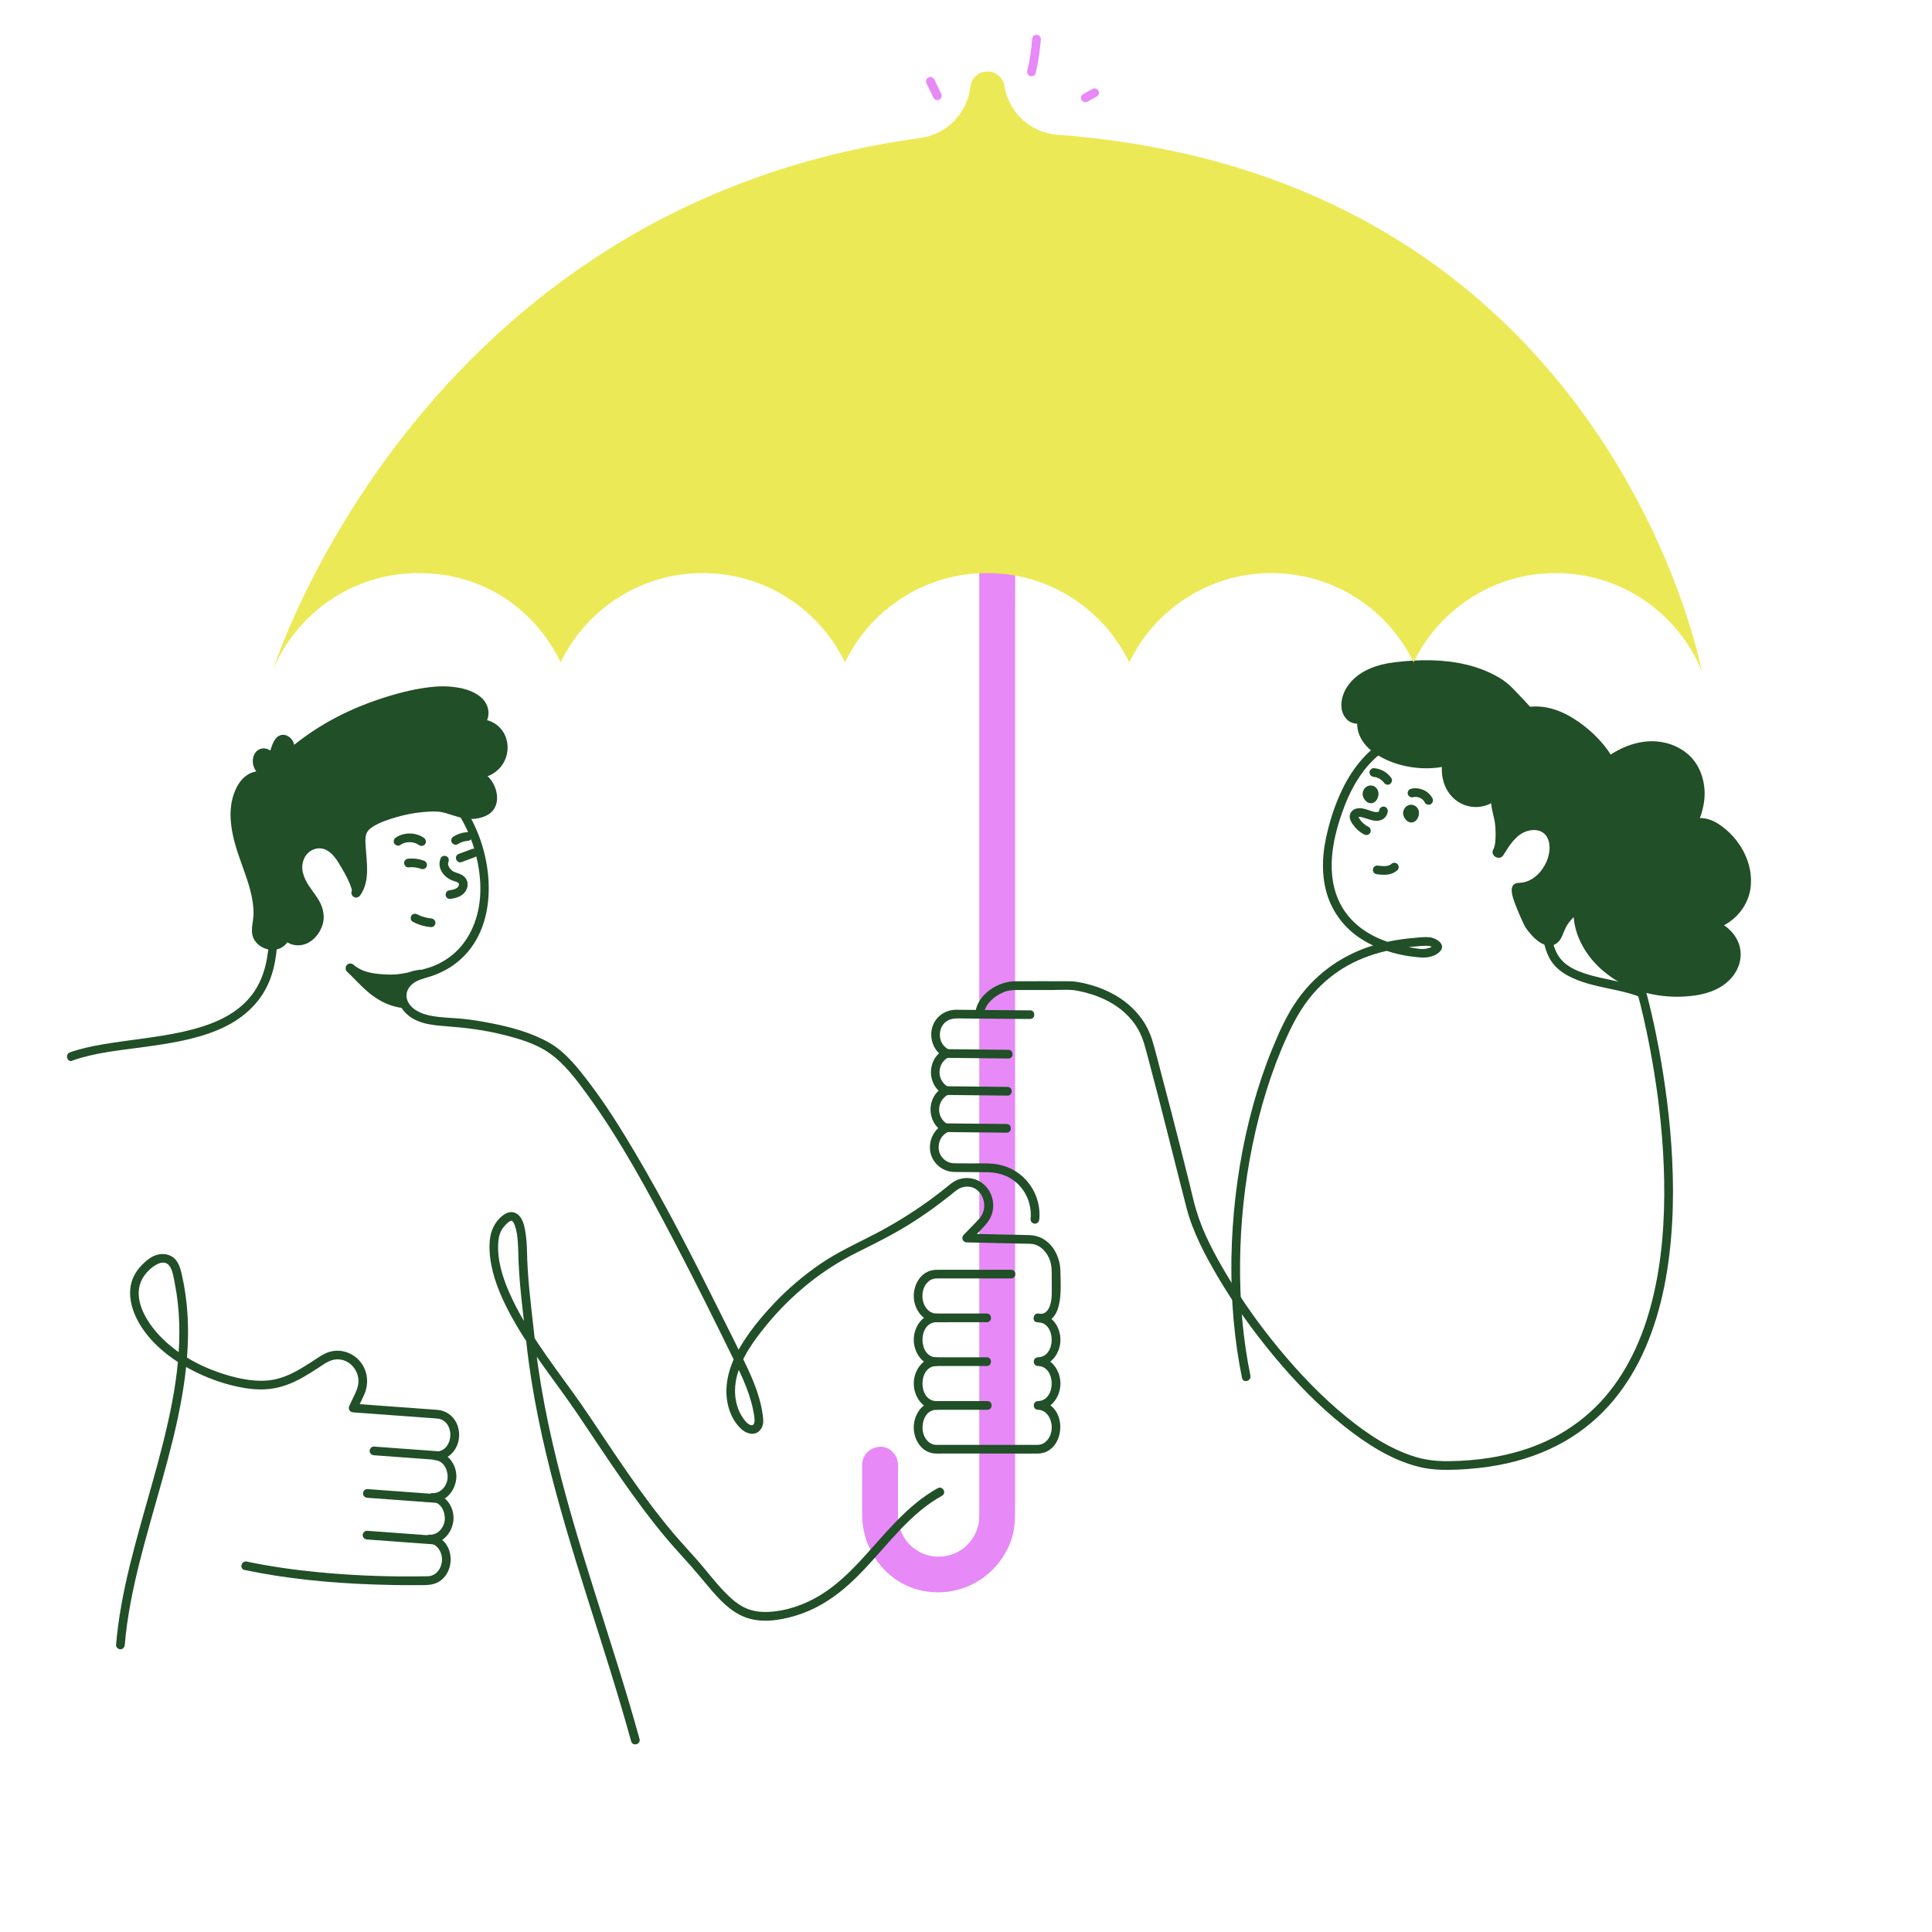 <svg viewBox="0 0 1000 1000" xmlns="http://www.w3.org/2000/svg" id="parole"><defs><style>.cls-1{fill:#214f27;}.cls-1,.cls-2,.cls-3{stroke-width:0px;}.cls-2{fill:#ece956;}.cls-3{fill:#e789f7;}</style></defs><path d="M713.92,419.12c-.06.3-.1.63-.23.91.07-.18.05-.15-.08.09.12-.15.1-.14-.08.05.17-.13.15-.13-.07.01.21-.07.19-.06-.06.02-.08.02-.66.15-.27.1-1.22.18-2.11-.12-3.34-.51-2.77-.87-5.84-2.28-8.69-.92-1.42.68-2.49,2.17-2.5,3.77,0,1.49.77,2.88,1.61,4.07,1.52,2.18,3.52,3.99,5.9,5.19,1.09.55,2.44.29,3.08-.81.58-1,.28-2.53-.81-3.08-1.87-.94-3.43-2.27-4.49-3.87-.23-.36-.61-.98-.72-1.21-.06-.27-.08-.34-.08-.21,0,.06,0,.11-.03.17-.11.2-.1.18.03-.05-.13.17-.1.16.08-.03-.33.08.31-.05.01.05.26-.09.25-.06.59-.05.46,0,.9.1,1.48.26,2.41.63,4.68,1.75,7.22,1.77,2.88.02,5.25-1.62,5.79-4.51.22-1.19-.33-2.43-1.57-2.77-1.1-.3-2.54.37-2.77,1.57h0Z" class="cls-1"></path><path d="M825.99,452.42c1.1-5.6-.22-12.48-5.47-15.28,14.2-8.55,19.57-28.31,11.71-43.05-2.86-5.37-7.15-9.95-11.81-14-8.23-7.15-19.02-13.1-29.66-11.09.13-.02-11.45-12.48-13.01-13.56-5.36-3.7-11.42-6.39-17.7-8.06-12.88-3.43-25.84-3.12-39.12-1.46-9.64,1.21-20.02,5.95-23.04,15.19-1,3.07-.94,6.81,1.33,9.11,2.27,2.3,7.07,1.74,7.85-1.39-2.47,3.72-1.95,8.88.39,12.69,2.33,3.81,6.18,6.46,10.2,8.41,9.16,4.46,19.8,5.82,29.8,3.83,1.34-.27,2.97-.94,3.01-2.3-2.61,7.09-.93,15.97,5.07,20.57,5.94,4.55,15.58,3.26,19.53-3.25-1.13,5.84.12,9.34,1.32,14.78.87,3.97,1.36,14-.81,17.5,2.73-4.41,5.58-8.95,9.95-11.86,4.38-2.9,10.74-3.72,15.07-.5,4.97,3.69,5.25,10.91,3.37,16.55-2.62,7.84-9.63,14.96-18.23,14.76-2.25-.05,5.51,17.24,6.49,18.56,2.41,3.23,7.6,10.18,11.88,7.14,1.73-1.23,2.98-6.24,4.3-8.15,1.98-2.85,4.42-5.35,6.77-7.91,4.66-5.1,9.42-10.25,10.79-17.21Z" class="cls-1"></path><path d="M828.89,453.22c1.29-6.87-.27-15.01-6.85-18.68v5.2c10.96-6.69,17.34-19.48,16.8-32.24-.29-6.74-2.48-13.2-6.34-18.73-4.55-6.51-10.69-12.11-17.34-16.43-7.47-4.86-16.24-7.85-25.19-6.24l3.81,2.9c.12-1.25-.92-2.21-1.68-3.05-.8-.89-1.62-1.77-2.43-2.64-2.22-2.38-4.45-4.75-6.73-7.07s-4.57-4.12-7.42-5.76c-5.14-2.95-10.77-5.1-16.53-6.47-12.17-2.9-24.75-2.7-37.09-1.22-9.41,1.13-19.46,4.57-24.79,12.97-3.03,4.77-4.34,11.75-.25,16.33,3.69,4.13,11.5,3.12,13.13-2.46.98-3.34-3.7-5.16-5.5-2.32-2.46,3.89-2.58,8.91-.88,13.12,1.77,4.37,5.14,7.69,9.08,10.18,7.95,5.02,17.86,7.33,27.2,7.02,2.73-.09,5.49-.4,8.17-.94,2.89-.58,5.07-2.22,5.43-5.25.18-1.46-1.28-2.8-2.61-2.96-1.55-.18-2.78.71-3.3,2.16-2.35,6.57-1.56,14.57,2.7,20.22s11.43,8.15,18.28,6.21c3.79-1.07,7.03-3.45,9.12-6.79l-5.5-2.32c-.66,3.61-.64,7.06.04,10.66.31,1.62.71,3.22,1.08,4.83.13.57.26,1.15.36,1.73.04.24.08.48.11.72-.11-.73.03.25.05.4.29,2.54.38,5.11.26,7.66-.03.64-.08,1.28-.14,1.93-.02.15-.03.31-.05.46.04-.25.04-.26,0-.05-.04.29-.09.57-.15.86-.1.52-.22,1.04-.39,1.55-.03.09-.32.82-.14.42s-.19.33-.23.4c-1.97,3.35,3.16,6.33,5.2,3.04,3.01-4.86,6.48-10.62,12.2-12.37,2.36-.72,4.96-.85,7.12.13,2.3,1.05,3.55,2.95,4.15,5.22s.49,4.7-.02,6.92c-.6,2.62-1.59,4.78-3.09,7.04-1.38,2.07-3.28,4.01-5.37,5.32-2.28,1.44-4.47,2.05-7.04,2.15-4.88.2-3.84,5.12-2.8,8.3,1.23,3.76,2.81,7.43,4.45,11.03.51,1.12,1,2.27,1.62,3.34.96,1.65,2.3,3.17,3.56,4.59,3.31,3.73,9.35,7.77,13.77,3.14.99-1.04,1.61-2.38,2.17-3.68.68-1.57.94-2.44,1.64-3.79,1.59-3.09,4.47-5.62,6.79-8.15,4.96-5.41,10.03-11.13,11.56-18.54.33-1.59-.46-3.25-2.1-3.7-1.49-.41-3.37.5-3.7,2.1-1.27,6.13-5.37,10.79-9.47,15.28-2.39,2.62-4.85,5.18-6.99,8.02-.72.96-1.3,1.9-1.78,3-.6,1.36-1.02,2.52-1.54,3.63-.25.54-.55,1.05-.85,1.57l-.15.22c.22-.28.22-.29.01-.06-.34-.02.08.51.05-.04l-.25.14c.31-.11.3-.11-.03,0l-.25.06c.38-.04.39-.05.04-.02-.82-.21.61.25-.22,0-.26-.08-.52-.14-.76-.24.6.24-.24-.16-.29-.19-.26-.15-.51-.31-.75-.48-.79-.55.39.35-.37-.28-.24-.2-.48-.42-.71-.63-.93-.87-1.78-1.83-2.58-2.82-.13-.16-.25-.31-.38-.47-.6-.75.33.43-.23-.29-.26-.34-.54-.68-.78-1.04-.21-.31-.38-.65-.55-.99-.66-1.3-1.26-2.62-1.85-3.95-.19-.44-.39-.88-.58-1.32-.08-.2-.54-1.28-.28-.66-.39-.94-.77-1.88-1.14-2.82-.63-1.62-1.24-3.25-1.71-4.92-.09-.34-.18-.68-.26-1.02-.04-.16-.27-1.09-.1-.45s.05-.13.02-.26c-.11-.4-.16.86-.06.49-.12.43-.34.81-.66,1.12-.54.52-1.17.78-1.89.79-.01.06,4.11-.39,4.38-.45,1.52-.33,2.98-.9,4.37-1.58,10.2-4.96,16.94-19.28,11.85-29.94-3.19-6.69-11.26-8.75-17.93-6.53-7.26,2.42-11.6,8.82-15.44,15.02l5.2,3.04c1.31-2.23,1.64-4.94,1.84-7.47s.14-5.3-.1-7.93c-.56-6.01-3.06-11.55-1.95-17.6.6-3.27-3.61-5.34-5.5-2.32-.75,1.2-1.7,2.15-2.94,2.9s-2.27,1.13-3.97,1.44c-.37.06-.42.07-.14.03-.21.02-.42.04-.63.06-.42.03-.84.04-1.27.03s-.85-.03-1.27-.08c.47.05-.65-.12-.76-.15-1.66-.36-2.52-.72-3.92-1.68-5.31-3.65-6.35-11.55-4.2-17.55l-5.91-.8c.01-.11.36-.9.34-.95.02.07-.49.2-.66.24-.93.23-1.89.39-2.84.52-1.82.25-3.67.36-5.51.38-3.82.04-7.6-.4-11.31-1.33s-7.01-2.19-10.22-3.98c-2.86-1.6-5.6-3.63-7.29-6.49s-2.13-6.58-.29-9.48l-5.5-2.32c-.22.74,0,.02.02.03.06.06-.27.38.03.03-.01.01-.6.51-.27.28.3-.21-.16.08-.24.11-.42.18.43-.11-.02,0-.17.04-.35.1-.52.14-.45.1.65.05-.16,0-.07,0-.82-.02-.43.01s-.2-.04-.29-.06c-.18-.05-.36-.1-.53-.16-.44-.16.36.2-.04-.04-.13-.07-.58-.43-.18-.08-.62-.53-.9-1.13-1.1-1.9-.81-3.11,1.02-6.9,3.08-9.24,5.43-6.18,13.92-7.91,21.7-8.7,10.71-1.08,21.62-1.14,32.15,1.37,5,1.19,9.82,2.94,14.32,5.43,1.04.57,2.06,1.18,3.05,1.82.14.09,1.49.96,1.48.98-.03.04-.67-.59-.24-.17.64.62,1.3,1.23,1.93,1.86,2.27,2.28,4.47,4.62,6.67,6.96.92.98,1.83,1.96,2.73,2.95.31.33.61.67.91,1.01.48.55.16.29-.07-.14l-.41-1.52h0c-.2,2.12,2.07,3.22,3.81,2.91,6.55-1.18,13.15,1.2,18.73,4.5,5.98,3.54,11.49,8.35,15.81,13.8.99,1.24,1.88,2.57,2.69,3.93.41.68.79,1.38,1.15,2.09.32.64.65,1.35.81,1.77.5,1.26.91,2.55,1.24,3.86s.59,2.83.69,3.83c.13,1.33.18,2.67.15,4.01s-.16,2.88-.32,3.86c-.21,1.32-.5,2.63-.86,3.92-.33,1.18-.93,2.9-1.27,3.68-2.44,5.67-6.29,10.29-11.39,13.4-1.89,1.15-2.02,4.08,0,5.2,4,2.23,4.88,7.62,4.09,11.88-.3,1.6.44,3.25,2.1,3.7,1.47.4,3.4-.5,3.7-2.1Z" class="cls-1"></path><path d="M835.67,503.28c-10.62-7.32-18.34-18.81-18.29-31.32.05-13.7-5.32-26.82-3.97-40.87,1.91-19.77,15.2-39.77,36.35-43.94,8.4-1.66,17.97.82,23.69,7.23,4.51,5.05,6.26,12.01,5.74,18.55-.52,6.54-3.12,12.73-6.43,18.38.82-3.23,4.54-5.11,8.01-4.9s6.64,2.08,9.36,4.23c8.82,6.95,14.56,18.1,12.95,28.79-1.61,10.69-11.6,19.9-22.81,19.3,9.25-1.21,18.68,7.64,17.72,16.62-.57,5.36-4.23,10.02-8.9,12.85-4.67,2.84-10.25,4.04-15.8,4.49-13.06,1.07-26.78-1.94-37.63-9.42Z" class="cls-1"></path><path d="M837.19,500.68c-5.07-3.52-9.47-8.09-12.55-13.45-1.52-2.65-2.63-5.3-3.39-8.28-.79-3.12-.78-5.96-.9-9.24-.28-7.63-2-15.11-3.17-22.64-.56-3.61-.95-7.26-.98-10.92-.01-1.8.07-3.6.25-5.39.14-1.37.3-2.4.6-3.94,2.17-11.17,7.72-21.46,16.53-28.76,8.44-7,21.24-11.25,31.65-6.12,6.18,3.05,10.12,8.94,10.9,15.84.88,7.83-2.09,15.36-5.96,22.01l5.5,2.32c.18-.64.67-1.31,1.2-1.68.81-.56,1.9-.94,2.69-1,2.63-.22,5.08,1.02,7.2,2.45,4.41,2.96,8.03,7.21,10.48,11.89s3.52,9.48,2.98,14.54c-.47,4.42-2.72,8.64-5.91,11.8-3.77,3.75-8.75,5.84-14.03,5.61v6.02c4.98-.59,9.94,1.92,12.7,6.07,1.44,2.17,2.16,4.24,2.07,6.69s-1.16,4.87-2.66,6.85c-3.81,5.01-10.16,7.13-16.17,8.02s-12.72.72-18.88-.45c-7.23-1.38-14.07-4.08-20.16-8.23-1.34-.92-3.34-.25-4.12,1.08-.87,1.49-.27,3.2,1.08,4.12,12.51,8.54,28.36,11.47,43.24,9.36,7.34-1.04,14.8-3.94,19.49-9.93,4.43-5.65,5.53-12.94,2.02-19.35s-11.14-11.12-18.61-10.24c-1.61.19-3.01,1.25-3.01,3.01s1.38,2.94,3.01,3.01c12.35.55,23.82-9.4,25.71-21.51,2.06-13.27-5.63-26.86-16.72-33.89-3.38-2.14-7.36-3.44-11.37-2.71-3.69.68-6.97,3.22-8.02,6.88-.94,3.28,3.78,5.27,5.5,2.32,3.96-6.81,7.02-14.47,6.93-22.47-.09-7.39-2.88-14.98-8.54-19.91-5.31-4.63-12.4-6.95-19.41-6.8-6.65.14-13.36,2.48-19.03,5.87-11.07,6.6-18.88,17.8-22.64,30-2.08,6.77-2.85,13.88-2.3,20.94.62,8.04,2.62,15.87,3.54,23.87.43,3.73.23,7.48.66,11.2.39,3.45,1.22,6.77,2.56,9.97,2.73,6.56,7.13,12.35,12.54,16.94,1.44,1.22,2.94,2.36,4.48,3.44,1.34.93,3.34.25,4.12-1.08.88-1.5.26-3.19-1.08-4.12Z" class="cls-1"></path><path d="M506.87,291.92v491.29c0,.48,0,.95,0,1.43,0,.3,0,.6-.01.91-.02.57-.06,1.14-.1,1.71,0,.14-.2,1.51-.03.44.18-1.16-.13.56-.19.83-.14.68-.31,1.35-.5,2.01-.12.43-.92,2.8-.61,1.99.31-.8-.73,1.51-.91,1.83-.45.83-.96,1.62-1.46,2.42-.21.34-.45.67-.69.99,1.03-1.45-.04.03-.3.32-.64.69-1.26,1.38-1.94,2.03-.39.37-.8.71-1.19,1.07-.09.09-1.14.9-.32.28.69-.52-1.34.87-1.71,1.1-.92.56-1.88,1.05-2.85,1.53-1.59.8-.38.14-.03.02-.52.18-1.03.37-1.55.53-.92.29-1.86.53-2.8.73-.41.09-.82.16-1.23.24.39-.07,1.8-.13-.04-.01-.86.06-1.71.11-2.57.11-1,0-2-.06-2.99-.15-1.11-.1.23.03.38.06-.55-.11-1.09-.2-1.64-.32-.94-.21-1.86-.5-2.78-.77-.25-.07-1.87-.66-.81-.25.96.37-.58-.27-.75-.35-.84-.43-1.68-.86-2.48-1.36-.36-.22-2.89-2.06-1.41-.87-1.57-1.26-2.98-2.69-4.28-4.22-.68-.8.13.18.22.29-.31-.44-.62-.88-.91-1.33-.51-.79-.98-1.61-1.42-2.44-.27-.52-1.13-2.77-.56-1.12-.36-1.04-.71-2.07-.99-3.14-.14-.53-.6-2.85-.47-2.04.14.88-.11-1.68-.13-2.15-.02-.57-.01-1.15-.01-1.72-.01-4.86,0-9.72,0-14.58v-11.16c0-4.85-4.27-9.5-9.28-9.28-5.03.23-9.28,4.08-9.28,9.28,0,8.72-.04,17.43,0,26.15.08,18.11,12.44,34.89,30.4,38.95,19.8,4.48,39.45-6.49,46.51-25.38,1.87-4.99,2.26-10.3,2.26-15.58v-466.21c0-7.69.12-15.39,0-23.08,0-.34,0-.68,0-1.02,0-4.85-4.27-9.5-9.28-9.28-5.03.23-9.28,4.08-9.28,9.28h0Z" class="cls-3"></path><path d="M798.82,486.44c.96,4.68,2.41,9.33,5.59,13,2.46,2.83,5.72,4.98,9.09,6.57,7.37,3.46,15.46,4.81,23.35,6.56,4.21.93,8.43,1.96,12.41,3.64l-1.57-1.57c.48,1.7.91,3.41,1.34,5.12,1.17,4.68,2.24,9.39,3.23,14.11,1.47,7.01,2.78,14.05,3.92,21.12,1.43,8.88,2.52,17.09,3.41,26.12.98,9.93,1.6,19.9,1.78,29.88.19,10.42-.11,20.86-1.06,31.25-.95,10.33-2.55,20.55-5.09,30.7s-5.78,19.47-10.27,28.49-9.93,17.17-16.69,24.38-15.11,13.58-24.22,18.3c-10.37,5.37-21.7,8.69-33.21,10.5-6.68,1.05-13.45,1.56-20.21,1.68-6.14.12-11.93-.39-17.83-2.16-13.23-3.97-25.16-11.98-35.77-20.63-12.62-10.28-23.96-22.11-34.35-34.61s-19.53-25.3-27.7-39.01c-6.33-10.62-12.36-21.82-15.88-33.72-1.31-4.42-2.28-8.96-3.39-13.43-1.55-6.25-3.11-12.49-4.7-18.73-3.13-12.37-6.33-24.72-9.61-37.05-1.62-6.1-3.12-12.27-4.93-18.32-1.16-3.88-2.96-7.63-5.28-10.95-4.09-5.84-9.69-10.45-16.01-13.7-4.75-2.44-9.87-4.21-15.11-5.28-1.96-.4-3.97-.8-5.98-.8-9.57,0-19.14-.07-28.71,0-8.35.06-18,5.94-20.19,14.37-.73,2.8,3.61,4,4.34,1.2,1.19-4.59,5.55-8.04,9.76-9.85,2.55-1.1,5.17-1.21,7.87-1.21h17.77c3.36,0,6.8-.22,10.16.02.16.01.32.04.48.05.73.07-.36-.07.36.05.79.12,1.58.25,2.37.4,2.3.45,4.58,1.03,6.82,1.75,6.14,1.97,12.07,5.01,16.88,9.35,2.9,2.62,5.37,5.65,7.27,9.06,2.64,4.74,3.77,10.04,5.17,15.24,6.88,25.53,13.09,51.23,19.71,76.83,3.24,12.53,9.54,24.39,16.05,35.48,8.53,14.53,18.4,28.31,29.16,41.26,11,13.24,23.06,25.76,36.58,36.45,11.36,8.98,24.11,17.27,38.31,20.84,6.67,1.68,13.37,1.76,20.2,1.48s14.26-1.05,21.28-2.36c12.01-2.24,23.75-6.26,34.35-12.38,9.44-5.45,17.91-12.57,24.9-20.93,6.84-8.17,12.34-17.38,16.59-27.15,4.39-10.09,7.55-20.65,9.75-31.42,2.25-11.01,3.55-22.21,4.18-33.43s.56-21.84.03-32.75c-.49-10.15-1.41-20.27-2.68-30.35-1.11-8.79-2.46-17.56-4.07-26.27-1.18-6.4-2.49-12.77-3.96-19.1-.78-3.37-1.6-6.73-2.5-10.07-.08-.29-.14-.58-.24-.87-.54-1.64-2.28-2.05-3.76-2.58-8.77-3.17-18.19-4.02-27.07-6.83-3.99-1.26-8.06-2.93-11.3-5.65-4.13-3.46-5.73-8.17-6.78-13.31-.58-2.84-4.92-1.64-4.34,1.2h0Z" class="cls-1"></path><path d="M756.93,379.17c-3.65-1.38-7.7-1.98-11.56-2.32-8.55-.75-17.24.68-25.01,4.35-11.52,5.45-19.92,15.75-25.42,27.02-4.09,8.39-6.96,17.44-8.81,26.57-1.85,9.11-2.04,18.75.64,27.72s8.23,16.69,15.85,22.15c9.36,6.69,21.3,10.08,32.67,10.93,3.28.25,7.46-.48,9.88-2.93,3.78-3.83-1.91-7.24-5.37-7.56-2.4-.22-4.94.1-7.34.3s-4.61.45-6.9.77c-4.38.6-8.73,1.47-12.99,2.66-16.46,4.6-30.68,14.24-40.67,28.15-5.67,7.89-9.66,16.82-13.33,25.78-3.92,9.56-7.22,19.37-9.97,29.33-5.71,20.67-9.15,41.98-10.56,63.37-1.39,21.12-.75,42.39,2.3,63.35.7,4.83,1.55,9.64,2.53,14.42.58,2.83,4.92,1.63,4.34-1.2-3.95-19.2-5.54-38.85-5.35-58.43.19-20.38,2.3-40.76,6.39-60.73,3.94-19.26,9.66-38.27,17.81-56.18,3.61-7.94,7.79-15.6,13.52-22.23,5.11-5.92,11.16-10.9,17.99-14.71,6.93-3.87,14.49-6.43,22.24-8.04,4.11-.85,8.26-1.43,12.43-1.78,2.29-.19,4.71-.51,7.01-.36.63.04,1.22.16,1.8.41.1.04.9.54.93.52,0,0-.05-.81-.05-.84-.04-.36.24-.13.04-.11-.45.05-1.09.65-1.55.84-.77.31-1.62.55-2.44.68-2.02.34-4.25-.09-6.26-.37-5.55-.79-11.06-2.16-16.27-4.23-8.8-3.48-16.6-9.33-21.21-17.71-8.75-15.87-4.51-35.27,1.59-51.28,4.44-11.65,11.44-23.03,22.15-29.82,7.15-4.53,15.14-6.58,23.38-6.51,1.63.01,3.25.11,4.87.28.38.04.75.08,1.12.13.47.06-.11-.02.02,0,.2.03.4.06.6.09.65.1,1.31.21,1.96.33,1.73.33,3.46.74,5.13,1.29.23.08.46.15.69.24,2.71,1.03,3.88-3.32,1.2-4.34h0Z" class="cls-1"></path><path d="M533.17,522.96c-7.39-.06-14.79-.12-22.18-.18l-13.23-.11c-.95,0-1.9-.02-2.85-.02-3.05,0-5.89.97-8.27,2.88-7.11,5.7-5.77,17.49,2.21,21.66v-3.89c-9.27,4.6-9.34,18.46-.21,23.23v-3.89c-9.27,4.6-9.34,18.46-.21,23.23v-3.89c-6.83,3.38-9.29,12.69-4.94,19.01,2.22,3.23,5.65,5.22,9.55,5.58,1.31.12,2.65.06,3.96.07,4.53.03,9.05.06,13.58.1,5.29.04,10.3,1.29,14.54,4.6,6.05,4.72,9.04,12.21,8.31,19.79-.12,1.21,1.12,2.25,2.25,2.25,1.31,0,2.13-1.04,2.25-2.25.68-7.09-1.6-14.13-6.16-19.57s-11.08-8.63-18.02-9.22c-3.68-.31-7.45-.13-11.13-.15l-6.62-.05c-1.48-.01-2.94.06-4.37-.37-3.24-.97-5.64-4.02-5.78-7.4-.14-3.7,1.47-6.83,4.84-8.5,1.49-.74,1.44-3.13,0-3.89-6.26-3.27-6.09-12.34.21-15.46,1.49-.74,1.44-3.13,0-3.89-6.26-3.27-6.09-12.34.21-15.46,1.49-.74,1.44-3.13,0-3.89-2.91-1.52-4.64-4.29-4.64-7.58,0-2.88,1.2-5.63,3.68-7.23s5.39-1.34,8.26-1.31l26.83.21c2.64.02,5.28.04,7.92.06,2.9.02,2.9-4.48,0-4.5h0Z" class="cls-1"></path><path d="M521.93,543.38c-9.46-.1-18.91-.2-28.37-.3-1.34-.01-2.69-.03-4.03-.04-2.9-.03-2.9,4.47,0,4.5,9.46.1,18.91.2,28.37.3,1.34.01,2.69.03,4.03.04,2.9.03,2.9-4.47,0-4.5h0Z" class="cls-1"></path><path d="M521.47,562.58c-9.46-.1-18.91-.2-28.37-.3-1.34-.01-2.69-.03-4.03-.04-2.9-.03-2.9,4.47,0,4.5,9.46.1,18.91.2,28.37.3,1.34.01,2.69.03,4.03.04,2.9.03,2.9-4.47,0-4.5h0Z" class="cls-1"></path><path d="M521.02,581.78c-9.46-.1-18.91-.2-28.37-.3-1.34-.01-2.69-.03-4.03-.04-2.9-.03-2.9,4.47,0,4.5,9.46.1,18.91.2,28.37.3l4.03.04c2.9.03,2.9-4.47,0-4.5h0Z" class="cls-1"></path><path d="M712.85,452.52c1.91.24,3.75.4,5.66.12,1.78-.27,3.45-1.03,4.79-2.25.87-.8.87-2.39,0-3.18-.93-.86-2.25-.85-3.18,0-.07.07-.14.13-.22.19-.19.15-.15.12.11-.09-.11.04-.26.18-.36.24-.16.1-.33.19-.51.28l-.13.06c-.22.1-.18.08.14-.06,0,.01-.88.28-.97.3-.17.04-.33.07-.5.11-.58.1.41-.02-.05.01-1.61.13-3.18-.03-4.78-.23-.53-.07-1.23.3-1.59.66-.39.39-.68,1.03-.66,1.59s.22,1.19.66,1.59c.47.43.96.58,1.59.66h0Z" class="cls-1"></path><path d="M731.46,412.63c.19-.05.39-.09.58-.13.43-.09-.44.04-.19.02.1,0,.2-.02.3-.03.4-.03.79-.02,1.19.01.09,0,.47.06.06,0s-.02,0,.05.02c.2.04.39.08.58.13s.38.11.57.18c.09.03.19.07.28.1.24.08-.54-.25-.15-.06.36.17.71.35,1.05.57.17.11.32.23.49.34-.05-.04-.4-.33-.18-.13.07.07.15.13.22.2.15.13.29.27.42.42.08.08.49.59.25.27s-.01-.01.04.06c.06.08.11.16.17.25.12.18.23.37.33.57.55,1.04,2.09,1.44,3.08.81,1.06-.69,1.39-1.96.81-3.08-2.05-3.92-6.89-5.95-11.14-4.85-1.14.29-1.94,1.62-1.57,2.77s1.55,1.89,2.77,1.57h0Z" class="cls-1"></path><path d="M711.09,402.11c.18.01.37.03.55.06l-.6-.08c.84.12,1.66.34,2.44.67l-.54-.23c.78.33,1.51.76,2.19,1.27l-.46-.35c.64.5,1.21,1.07,1.72,1.71l-.35-.46c.09.12.18.24.26.36.35.49.75.87,1.34,1.03.54.15,1.26.08,1.73-.23.95-.61,1.54-2.05.81-3.08-1.05-1.48-2.35-2.73-3.93-3.63s-3.34-1.4-5.16-1.55c-1.18-.09-2.3,1.1-2.25,2.25.06,1.3.99,2.15,2.25,2.25h0Z" class="cls-1"></path><path d="M726.37,419.96c-.06.29-.1.59-.12.88-.01.31.05.64.1.94.07.45.26.88.46,1.28.22.46.56.88.89,1.26.11.13.22.26.35.37.24.21.49.43.77.58,1.05.58,2.29.6,3.34,0,.34-.19.68-.46.93-.76.27-.32.54-.67.72-1.05.38-.8.62-1.6.65-2.5.01-.42-.05-.87-.15-1.28-.09-.39-.25-.77-.44-1.11-.34-.62-.93-1.22-1.56-1.55s-1.38-.56-2.11-.49c-.66.06-1.06.17-1.65.45-.09.04-.18.09-.26.15-.24.16-.47.34-.68.53s-.38.45-.56.68c-.07.1-.14.2-.2.31-.22.4-.4.85-.5,1.3-.13.59-.09,1.2.23,1.73.27.47.81.91,1.34,1.03.58.13,1.22.1,1.73-.23.48-.31.91-.77,1.03-1.34.04-.19.1-.38.17-.56l-.23.54c.08-.18.18-.35.3-.51l-.35.46c.1-.13.22-.25.35-.35l-.46.35c.12-.09.26-.17.4-.23l-.54.23c.14-.06.28-.09.43-.11l-.6.08c.15-.02.29-.02.44,0l-.6-.08c.16.02.31.06.45.12l-.54-.23c.14.06.27.14.38.23l-.46-.35c.12.1.23.21.33.33l-.35-.46c.1.14.18.28.25.44l-.23-.54c.08.2.13.41.16.62l-.08-.6c.03.24.03.49,0,.73l.08-.6c-.04.32-.13.62-.25.91l.23-.54c-.11.25-.24.48-.4.69l.35-.46c-.1.13-.21.24-.34.35l.46-.35c-.09.07-.19.13-.29.17l.54-.23c-.09.04-.18.06-.28.08l.6-.08c-.09.01-.17.01-.26,0l.6.08c-.11-.01-.2-.04-.3-.08l.54.23c-.11-.05-.21-.11-.31-.19l.46.35c-.23-.18-.42-.4-.59-.62l.35.46c-.19-.25-.35-.51-.48-.8l.23.54c-.08-.19-.14-.39-.17-.6l.08.6c-.02-.17-.02-.34,0-.51l-.08.6s.01-.08.02-.12c.09-.3.11-.6.04-.9-.01-.3-.1-.58-.27-.84-.27-.47-.81-.91-1.34-1.03-.58-.13-1.22-.1-1.73.23-.47.3-.92.77-1.03,1.34Z" class="cls-1"></path><path d="M705.42,410c-.06.29-.1.59-.12.88-.01.31.05.64.1.94.07.45.26.88.46,1.28.22.46.56.88.89,1.26.11.13.22.26.35.37.24.21.49.43.77.58,1.05.58,2.29.6,3.34,0,.34-.19.68-.46.93-.76.27-.32.54-.67.72-1.05.38-.8.62-1.6.65-2.5.01-.42-.05-.87-.15-1.28-.09-.39-.25-.77-.44-1.11-.34-.62-.93-1.22-1.56-1.55s-1.38-.56-2.11-.49c-.66.06-1.06.17-1.65.45-.09.04-.18.09-.26.15-.24.16-.47.34-.68.53s-.38.45-.56.68c-.07.1-.14.2-.2.31-.22.4-.4.85-.5,1.3-.13.59-.09,1.2.23,1.73.27.47.81.91,1.34,1.03.58.13,1.22.1,1.73-.23.48-.31.91-.77,1.03-1.34.04-.19.1-.38.17-.56l-.23.54c.08-.18.18-.35.3-.51l-.35.46c.1-.13.22-.25.35-.35l-.46.35c.12-.09.26-.17.4-.23l-.54.23c.14-.06.28-.09.43-.11l-.6.08c.15-.02.29-.02.44,0l-.6-.08c.16.02.31.06.45.12l-.54-.23c.14.06.27.14.38.23l-.46-.35c.12.1.23.21.33.33l-.35-.46c.1.14.18.28.25.44l-.23-.54c.08.2.13.41.16.62l-.08-.6c.03.24.03.49,0,.73l.08-.6c-.04.32-.13.62-.25.91l.23-.54c-.11.25-.24.48-.4.69l.35-.46c-.1.13-.21.24-.34.35l.46-.35c-.09.07-.19.13-.29.17l.54-.23c-.09.04-.18.06-.28.08l.6-.08c-.09.01-.17.01-.26,0l.6.08c-.11-.01-.2-.04-.3-.08l.54.23c-.11-.05-.21-.11-.31-.19l.46.35c-.23-.18-.42-.4-.59-.62l.35.46c-.19-.25-.35-.51-.48-.8l.23.54c-.08-.19-.14-.39-.17-.6l.08.6c-.02-.17-.02-.34,0-.51l-.08.6s.01-.08.02-.12c.09-.3.11-.6.04-.9-.01-.3-.1-.58-.27-.84-.27-.47-.81-.91-1.34-1.03-.58-.13-1.22-.1-1.73.23-.47.3-.92.77-1.03,1.34Z" class="cls-1"></path><path d="M519.88,44.47h0c-.69-4.31-4.41-7.47-8.77-7.47h0c-4.36,0-8.07,3.17-8.77,7.47l-.3,1.87c-2.1,13.08-12.48,23.29-25.61,25.08C216.73,106.78,141.38,346.49,141.38,346.49c12.39-29.3,41.41-49.87,75.23-49.87s60.39,18.87,73.58,46.22c13.19-27.35,41.18-46.22,73.58-46.22s60.39,18.87,73.58,46.22c13.19-27.35,41.18-46.22,73.58-46.22s60.39,18.87,73.58,46.22c13.19-27.35,41.18-46.22,73.58-46.22s60.39,18.87,73.58,46.22c13.19-27.35,41.18-46.22,73.58-46.22,34.15,0,63.4,20.97,75.59,50.73,0,0-47.67-256.39-333.58-277.61-13.87-1.03-25.19-11.54-27.39-25.27Z" class="cls-2"></path><path d="M534.23,20.26c-.39,5.52-1.23,10.98-2.5,16.37-.28,1.18.37,2.44,1.57,2.77,1.14.31,2.49-.38,2.77-1.57,1.36-5.77,2.24-11.65,2.66-17.57.09-1.21-1.1-2.25-2.25-2.25-1.29,0-2.16,1.03-2.25,2.25h0Z" class="cls-3"></path><path d="M479.59,43.24c1.21,2.48,2.42,4.97,3.62,7.45.52,1.06,2.11,1.43,3.08.81,1.09-.7,1.36-1.94.81-3.08-1.21-2.48-2.42-4.97-3.62-7.45-.52-1.06-2.11-1.43-3.08-.81-1.09.7-1.36,1.94-.81,3.08h0Z" class="cls-3"></path><path d="M565.42,46.06c-1.59.88-3.19,1.77-4.78,2.65-.49.27-.89.81-1.03,1.34s-.08,1.26.23,1.73c.67,1.04,1.98,1.42,3.08.81,1.59-.88,3.19-1.77,4.78-2.65.49-.27.89-.81,1.03-1.34s.08-1.26-.23-1.73c-.67-1.04-1.98-1.42-3.08-.81h0Z" class="cls-3"></path><path d="M37.41,548.97c11.74-4.15,24.42-5.3,36.68-6.98,13.18-1.81,26.62-3.79,38.96-9,11.7-4.93,21.47-13.13,26.35-25.07,3.64-8.9,4.31-18.83,4.41-28.35.06-5.86-.15-11.71-.18-17.56s.14-11.64-.09-17.49.76-11.39,3.19-16.84c2.14-4.81,4.94-9.31,7.9-13.65s6.29-8.63,10.64-11.68,9.42-4.87,14.58-5.97c17.89-3.82,37.35,2.21,49.98,15.4,8.87,9.26,14.62,21.4,17.25,33.88s2.21,25.1-3.23,36.17c-2.6,5.29-6.33,10-11.09,13.51-2.55,1.88-5.37,3.46-8.3,4.65-3.42,1.39-7.17,1.9-10.47,3.55-7.5,3.74-10.84,12.53-5.26,19.42s14.48,7.65,22.35,8.23c9.88.73,19.59,1.95,29.23,4.35,8.13,2.02,16.96,4.6,23.91,9.44,7.95,5.53,14.16,13.9,19.79,21.63,17.01,23.37,30.88,49.1,44.3,74.64,11.33,21.56,22.13,43.4,32.85,65.27,2.48,5.05,4.82,10.18,6.58,15.53.86,2.61,1.59,5.27,2.12,7.97.29,1.46,2.07,8.78-1.52,7.53-1.95-.68-3.66-3.34-4.66-5.02-1.16-1.94-1.96-4.05-2.49-6.24-1.09-4.56-.93-9.36.21-13.89,2.55-10.13,9.13-19.02,15.68-26.95,6.39-7.75,13.56-14.85,21.39-21.14s16.38-11.72,25.38-16.18c9.72-4.82,19.33-9.61,28.49-15.47,4.62-2.95,9.13-6.07,13.51-9.35,2.11-1.58,4.19-3.19,6.25-4.83s3.81-3.4,6.33-4.01c9.35-2.26,14.32,9.71,8.55,16.17-2.64,2.95-5.5,5.73-8.24,8.58-1.36,1.42-.37,3.8,1.59,3.84,10.02.23,20.03.45,30.05.68,1.39.03,2.89-.04,4.27.2,4.42.79,7.6,4.68,8.91,8.78.92,2.88.82,5.8.82,8.77s.04,5.83,0,8.75c-.06,3.84-1.35,10.5-6.52,9.77-2.83-.4-4.06,3.93-1.2,4.34,14.22,2.02,12.34-17.45,12.22-26.23-.12-9.24-5.95-18.45-15.87-18.82-5.01-.19-10.04-.23-15.05-.34-5.87-.13-11.75-.26-17.62-.4l1.59,3.84c3.05-3.18,6.45-6.22,9.18-9.69,5.19-6.59,3.41-16.6-3.7-21.02-3.6-2.24-8.16-2.55-12.05-.91-2.19.92-3.89,2.46-5.72,3.94-2.46,1.99-4.97,3.92-7.52,5.79-9.3,6.84-19.14,12.96-29.39,18.28-9.5,4.92-19.09,9.25-27.96,15.31-8.53,5.82-16.47,12.54-23.61,20.01s-14.3,16.12-19.37,25.42c-4.65,8.53-7.26,18.32-4.93,27.97,1.05,4.36,3.17,8.59,6.39,11.76s8.39,4.51,10.99-.24c1.13-2.07.87-4.32.56-6.55-.41-3.04-1.06-6.03-1.91-8.97-1.54-5.33-3.71-10.48-6.06-15.5-4.94-10.56-10.29-20.96-15.48-31.4-13.49-27.13-27.33-54.14-42.77-80.22-7.23-12.22-14.79-24.32-23.38-35.64-5.81-7.64-12.3-16.08-20.78-20.94-9.16-5.26-19.88-8.16-30.18-10.17-5.09-.99-10.25-1.89-15.42-2.36-4.37-.4-8.78-.46-13.14-1.08s-8.7-1.65-11.98-4.48c-3.84-3.31-4.57-8.09-.9-11.79,3.02-3.05,7.14-3.48,11-4.84,3.17-1.12,6.25-2.55,9.1-4.35,23.57-14.95,23.77-47.51,13.94-70.71-5.47-12.9-14.41-24.43-26.71-31.41-17.16-9.75-42.18-11.6-58.53.95-4.14,3.18-7.41,7.28-10.36,11.55-3.15,4.55-6.12,9.29-8.38,14.35s-3.85,10.52-3.87,16.24c-.01,2.89.26,5.78.31,8.67.05,3.08-.15,6.17-.16,9.26-.07,18.6,3.14,41.08-9.72,56.53-8.51,10.22-21.57,14.87-34.15,17.74-13.75,3.13-27.83,4.25-41.71,6.6-5.86.99-11.72,2.21-17.34,4.2-2.71.96-1.54,5.31,1.2,4.34h0Z" class="cls-1"></path><path d="M64.59,851.38c1.16-14.18,4.02-28.16,7.44-41.95,3.56-14.33,7.77-28.49,11.74-42.72s7.71-28.51,10.27-43.05c2.48-14.07,3.89-28.41,3.05-42.7-.42-7.09-1.37-14.16-2.94-21.08-.64-2.8-1.37-5.68-3.28-7.91-2.16-2.53-5.62-3.29-8.79-2.68-3.35.64-6.35,3.11-8.68,5.5s-4.34,5.45-5.29,8.78c-1.76,6.15-.33,12.74,2.37,18.39,5.45,11.37,15.92,20.12,26.78,26.1,6.78,3.73,14.02,6.71,21.51,8.68,6.74,1.77,13.92,2.99,20.89,2.17,5.98-.7,11.5-2.85,16.73-5.78,2.79-1.56,5.5-3.29,8.19-5.02,2.94-1.9,5.86-4.29,9.5-4.5,5.64-.32,10.17,3.83,11.27,9.19.85,4.12-1.11,7.61-2.8,11.18l-1.73,3.66c-.76,1.59.16,3.26,1.94,3.39,7.62.56,15.25,1.12,22.87,1.68l15.13,1.11,4.52.33c1.1.08,2.14.14,3.18.6,7.49,3.28,5.52,17.01-3.15,16.54-1.21-.07-2.25,1.08-2.25,2.25,0,1.31,1.03,2.14,2.25,2.25,4.44.41,6.63,5.23,6.37,9.2s-3.46,8.06-7.83,7.83c-1.21-.07-2.25,1.08-2.25,2.25,0,1.31,1.03,2.14,2.25,2.25,4.44.41,6.63,5.23,6.37,9.2s-3.46,8.06-7.83,7.83c-1.21-.07-2.25,1.08-2.25,2.25,0,1.31,1.03,2.14,2.25,2.25,3.82.36,6.23,4.25,6.39,7.81.17,3.85-1.88,7.94-5.81,9-1.15.31-2.44.21-3.64.23-1.78.04-3.56.06-5.34.07-16.53.1-33.09-.62-49.55-2.22-12.31-1.19-24.58-2.92-36.69-5.47-2.83-.6-4.03,3.74-1.2,4.34,21.91,4.62,44.35,6.71,66.7,7.52,7.16.26,14.32.38,21.48.32,3.79-.03,8.33.38,11.76-1.38,5.21-2.67,7.5-8.87,6.56-14.44s-5.12-9.77-10.66-10.28v4.5c6.93.37,11.89-5.85,12.33-12.33s-4.04-13.06-10.87-13.7v4.5c6.93.37,11.89-5.85,12.33-12.33s-4.04-13.06-10.87-13.7v4.5c4.3.23,8.21-2.23,10.38-5.86,2.4-4.01,2.6-9.14.61-13.35-1.83-3.88-5.53-6.45-9.78-6.83-.78-.07-1.56-.11-2.34-.17l-31.38-2.3c-3.35-.25-6.7-.49-10.04-.74l1.94,3.39c1.22-2.58,2.47-5.15,3.67-7.75,2.38-5.14,2.23-11.22-.92-16.03-3.59-5.48-10.27-8.25-16.66-6.5-3.45.94-6.36,3.23-9.33,5.14-2.66,1.7-5.33,3.39-8.11,4.9-4.8,2.61-9.96,4.53-15.45,4.9-7,.48-14.07-.96-20.74-2.96-12.62-3.78-24.88-10.27-34.09-19.8-7.64-7.9-15.84-21.16-8.28-31.74,2.48-3.47,9.98-10.14,13.36-4.17,1.35,2.37,1.73,5.4,2.26,8.03.68,3.39,1.22,6.81,1.6,10.25,1.52,13.77.81,27.73-1.2,41.41s-5.47,28.15-9.21,41.99-7.94,27.92-11.67,41.95-6.89,27.71-8.78,41.87c-.44,3.32-.8,6.65-1.08,9.99-.1,1.21,1.11,2.25,2.25,2.25,1.3,0,2.15-1.03,2.25-2.25h0Z" class="cls-1"></path><path d="M485.33,770.29c-16.37,9.14-27.65,24.33-40.23,37.78-6.17,6.6-12.79,12.88-20.54,17.6-8.04,4.89-17.51,8.25-26.96,8.65-3.75.16-7.31-.26-10.84-1.63-2.92-1.13-5.86-3.2-8.27-5.37-6.68-6.01-12.01-13.47-17.93-20.19-3.98-4.52-8.12-8.89-12-13.49-4.14-4.91-8.13-9.96-11.99-15.09-7.71-10.26-14.95-20.86-22.1-31.51-5.94-8.85-11.77-17.77-18.03-26.41-5.93-8.18-11.95-16.3-17.57-24.7s-11.16-17.48-15.3-26.96c-3.58-8.2-6.42-17.41-5.62-26.46.24-2.66,1.01-5.31,2.73-7.39.63-.77,1.31-1.51,2.06-2.17.33-.29.4-.35.61-.49.16-.11,1.14-.61.7-.44.24-.09.48-.16.73-.21-.37.08-.04-.11.22.04-.87-.5.66.43-.2-.05.33.18.54.39.31.17.17.16.33.33.48.5-.39-.45.15.25.22.37.16.26.29.54.42.81.04.08.17.39,0,0,.08.19.15.38.22.57,1.06,2.96,1.34,5.66,1.57,8.57.28,3.58.24,7.18.41,10.76.63,13.69,2.48,27.32,3.97,40.94s3.49,26,6.07,38.85c5.12,25.53,12.22,50.61,19.86,75.48s15.84,49.55,23.21,74.49c1.77,5.98,3.49,11.98,5.15,17.99.77,2.79,5.11,1.6,4.34-1.2-7.08-25.69-15.36-51.03-23.36-76.44-7.97-25.29-15.67-50.69-21.62-76.54-3-13.03-5.55-26.17-7.47-39.4-.97-6.69-1.67-13.4-2.41-20.12s-1.62-14.02-2.28-21.04c-.6-6.41-.99-12.82-1.13-19.26-.06-2.94-.27-5.88-.69-8.79s-.98-5.98-2.63-8.38c-1.83-2.68-4.8-3.53-7.7-1.96-4.3,2.33-7.2,7.3-7.97,11.99s-.38,9.77.53,14.54c1.89,9.87,6.25,19.22,11.11,27.95,9.86,17.7,22.8,33.3,34.09,50.06,14.6,21.66,28.75,43.71,45.58,63.73,4.03,4.79,8.32,9.32,12.45,14.02,3.33,3.79,6.52,7.7,9.8,11.55,5.11,5.99,10.63,12.03,18.12,14.97,8.47,3.32,18.2,1.77,26.65-.8,9.29-2.83,17.61-7.85,24.99-14.09,14.41-12.18,24.89-28.28,39.45-40.31,3.46-2.86,7.16-5.41,11.07-7.6,2.53-1.41.26-5.3-2.27-3.89h0Z" class="cls-1"></path><path d="M217.45,504.39c-12.93,3.36-15.27,2.5-20.77,2.28-5.51-.22-11.13-1.81-15.35-5.51,6.85,6.25,13.5,16.01,26.43,18.03,0,0-7.11-12.79,9.7-14.81Z" class="cls-1"></path><path d="M216.8,502.01c-5.61,1.45-10.56,2.67-16.23,2.41-6.2-.29-12.54-.76-17.48-5-1.01-.87-2.5-.99-3.49,0-.91.91-.99,2.59,0,3.49,3.82,3.51,7.18,7.5,11.19,10.81,4.75,3.94,10.18,6.85,16.33,7.85,2.07.34,3.91-1.61,2.79-3.63-.09-.16-.16-.33-.25-.5-.35-.71.1.32-.06-.12-.08-.25-.18-.49-.27-.73-.22-.65-.36-1.3-.5-1.97-.08-.39-.03-.25,0,.06-.02-.21-.04-.41-.06-.62-.03-.4-.03-.8,0-1.2.01-.19.03-.38.05-.57-.09.76.02,0,.05-.16.09-.39.21-.77.36-1.14-.26.65.07-.08.14-.21.12-.22.26-.42.39-.62.28-.42-.3.3.09-.11.19-.2.37-.4.57-.58.07-.07.75-.6.34-.3.19-.14.38-.27.58-.39.53-.33,1.17-.65,1.52-.79,1.47-.58,3.05-.94,4.62-1.14,1.32-.17,2.47-1.02,2.47-2.47,0-1.21-1.14-2.64-2.47-2.47-4.8.61-10.42,2.14-12.65,6.94-1.36,2.92-1.23,6.28-.17,9.28.28.78.59,1.58.99,2.31l2.79-3.63c-5.53-.9-10.41-3.39-14.65-7.01-3.79-3.23-7.02-7.03-10.68-10.39l-3.49,3.49c3.43,2.94,7.57,4.83,12.01,5.66,2.84.53,5.74.62,8.62.77,6.08.32,12.05-1.05,17.9-2.57,3.08-.8,1.77-5.56-1.31-4.77Z" class="cls-1"></path><path d="M484.58,679.88c-7.1.14-11.62,6.95-11.62,13.58s4.52,13.44,11.62,13.58v-4.5c-7.1.14-11.62,6.95-11.62,13.58s4.52,13.44,11.62,13.58v-4.5c-6.78.14-11.16,6.31-11.59,12.63s3.24,13.25,9.74,14.35c1.63.28,3.32.18,4.98.18h34.35c5.03,0,10.07.06,15.1,0,13.19-.17,15.82-20.91,4.54-26.13-1.41-.65-2.88-1-4.44-1.03v4.5c7.1-.14,11.62-6.95,11.62-13.58s-4.52-13.44-11.62-13.58v4.5c7.1-.14,11.62-6.95,11.62-13.58s-4.52-13.44-11.62-13.58c-2.9-.06-2.9,4.44,0,4.5,9.46.19,9.46,17.97,0,18.16-2.89.06-2.9,4.44,0,4.5,9.46.19,9.46,17.97,0,18.16-2.89.06-2.9,4.44,0,4.5,5.25.1,7.67,6.21,7.02,10.72-.54,3.71-3.15,7.39-7.17,7.44-4.45.05-8.91,0-13.36,0h-38.51c-.65,0-1.28.01-1.92-.14-2.55-.62-4.4-2.8-5.24-5.21-1.69-4.84.33-12.69,6.49-12.81,2.89-.06,2.9-4.44,0-4.5-9.46-.19-9.46-17.97,0-18.16,2.89-.06,2.9-4.44,0-4.5-9.46-.19-9.46-17.97,0-18.16,2.89-.06,2.9-4.56,0-4.5h0Z" class="cls-1"></path><path d="M523.36,657.22c-12.05,0-24.11,0-36.16,0-2.34,0-4.56-.06-6.78.91-5.47,2.4-8.04,8.88-7.34,14.55s4.92,11.43,11.18,11.7c2.03.09,4.07,0,6.1,0h20.4c2.9,0,2.9-4.5,0-4.5h-25.24c-.79,0-1.57.02-2.34-.18-2.22-.58-3.87-2.38-4.8-4.42-1.89-4.16-.95-10.25,3.21-12.72,1.68-1,3.48-.84,5.35-.84h19.89c5.51,0,11.02,0,16.53,0,2.9,0,2.9-4.5,0-4.5h0Z" class="cls-1"></path><path d="M484.25,707.04h26.5c2.9,0,2.9-4.5,0-4.5h-26.5c-2.9,0-2.9,4.5,0,4.5h0Z" class="cls-1"></path><path d="M484.58,729.7h26.5c2.9,0,2.9-4.5,0-4.5h-26.5c-2.9,0-2.9,4.5,0,4.5h0Z" class="cls-1"></path><path d="M189.98,796.83c10.42.76,20.84,1.53,31.26,2.29l4.36.32c1.21.09,2.25-1.1,2.25-2.25,0-1.29-1.03-2.16-2.25-2.25-10.42-.76-20.84-1.53-31.26-2.29l-4.36-.32c-1.21-.09-2.25,1.1-2.25,2.25,0,1.29,1.03,2.16,2.25,2.25h0Z" class="cls-1"></path><path d="M190.14,775.25c10.42.76,20.84,1.53,31.26,2.29l4.36.32c1.21.09,2.25-1.1,2.25-2.25,0-1.29-1.03-2.16-2.25-2.25-10.42-.76-20.84-1.53-31.26-2.29l-4.36-.32c-1.21-.09-2.25,1.1-2.25,2.25,0,1.29,1.03,2.16,2.25,2.25h0Z" class="cls-1"></path><path d="M193.58,753.24c10.42.76,20.84,1.53,31.26,2.29l4.36.32c1.21.09,2.25-1.1,2.25-2.25,0-1.29-1.03-2.16-2.25-2.25-10.42-.76-20.84-1.53-31.26-2.29l-4.36-.32c-1.21-.09-2.25,1.1-2.25,2.25,0,1.29,1.03,2.16,2.25,2.25h0Z" class="cls-1"></path><path d="M162.44,436.99c-4.26,1.16-7.69,5.1-8.4,9.63-.6,3.84.64,7.75,2.45,11.15,3.22,6.06,9.55,10.65,8.46,18.34-.62,4.36-3.53,8.29-7.42,10.03-3.51,1.57-8.68.51-9.46-3.38-.14,2.77-2.19,5.24-4.73,6.08-2.54.85-5.42.18-7.57-1.46-1.34-1.02-2.44-2.44-2.82-4.12-.4-1.77.04-3.61.32-5.4,1.8-11.44-2.79-22.78-6.66-33.64-3.88-10.87-7.1-23.12-2.76-33.8,1.14-2.8,2.83-5.45,5.26-7.14,2.43-1.69,5.66-2.3,8.33-1.07-1.13-2.14-2.91-3.89-3.77-6.16-.86-2.27-.27-5.48,1.99-6.15,2.66-.79,4.72,2.38,5.81,5.03.06-3.34.82-6.67,2.23-9.68.4-.86.9-1.74,1.71-2.18,1.74-.95,3.94.73,4.37,2.72.44,1.99-.31,4.04-1.05,5.93,17.96-16.16,40.35-26.45,63.53-31.77,9.49-2.18,19.53-3.53,28.81-.54,3.68,1.18,7.45,3.34,8.88,7.06s-.92,8.97-4.77,8.86c4.72-1.74,10.41.42,13.14,4.79,2.73,4.37,2.41,10.49-.59,14.67-2.99,4.18-8.38,6.25-13.31,5.35,5.23,1.05,9.56,5.82,10.28,11.31.29,2.21-.02,4.63-1.39,6.35-.99,1.24-2.44,1.99-3.9,2.54-9.37,3.54-15.4-2.78-24.11-2.78-10.42,0-20.87,2.27-30.44,6.56-3.01,1.35-6.17,3.14-7.46,6.27-.67,1.62-.76,3.44-.73,5.21.15,9.08,2.86,19.24-2.35,26.52,1.77-2.47-6.02-15.29-7.42-17.51-3.29-5.21-7.96-9.41-14.47-7.63Z" class="cls-1"></path><path d="M161.78,434.6c-4.72,1.38-8.46,5.23-9.81,9.94-1.52,5.3.29,11.09,3.07,15.66,2.17,3.57,5.47,6.68,6.91,10.66s.29,8.33-2.78,11.23c-1.54,1.45-3.35,2.27-5.32,2.24-1.65-.02-3.05-.78-3.39-2.25-.67-2.86-4.64-1.99-4.85.66-.2,2.49-2.63,4.15-5,3.97-2.76-.21-5.39-2.37-5.33-5.25.04-1.83.53-3.65.71-5.46s.21-3.7.11-5.55c-.21-3.78-.91-7.54-1.87-11.2-3.58-13.58-11.67-27.16-9.73-41.66.47-3.5,1.59-7.23,3.75-10.07,1.74-2.28,4.99-4.45,7.95-3.17,1.03.44,2.15.46,2.99-.39.79-.79.92-2.03.39-2.99-1.26-2.3-4.7-5.4-3.65-8.08.06-.16.13-.35.31-.59-.14.18-.14.05.14-.04-.29.1.39.05.15,0,.25.05.31.1.51.26,1.11.87,1.77,2.4,2.3,3.66.42.99,1.84,1.4,2.79,1.14,1.07-.29,1.79-1.29,1.81-2.38.05-1.77.28-3.48.74-5.19.24-.87.52-1.75.86-2.58.21-.5.5-1.46.95-1.81.29-.22,0-.11.21.03.34.22.54.53.66.91.47,1.5-.48,3.42-1.01,4.78-.96,2.48,2.46,3.9,4.13,2.4,11.76-10.54,25.6-18.68,40.32-24.38,7.41-2.87,15.05-5.17,22.81-6.91,8.3-1.86,17.14-3.09,25.49-.79,3.26.9,7.36,2.53,8.59,6.02.4,1.14.3,2.46-.19,3.55-.27.61-.62,1.12-1.01,1.45-.46.38-.84.46-1.29.46l.66,4.85c2.79-.97,5.76-.45,8.14,1.29,2.52,1.85,3.75,4.88,3.74,7.95-.02,6.6-6.02,11.91-12.63,10.8-1.31-.22-2.66.35-3.04,1.73-.34,1.23.42,2.76,1.73,3.04,3.31.72,5.94,2.92,7.47,5.92s1.91,7.15-1.29,8.95c-6.89,3.88-13.78-.75-20.66-1.92-4.32-.74-8.84-.35-13.17.2-4.73.6-9.39,1.57-13.93,3.02-4.12,1.31-8.57,2.81-12.19,5.22-1.67,1.11-3.2,2.49-4.23,4.23-1.21,2.05-1.56,4.44-1.57,6.78-.03,4.61.71,9.19.82,13.8.11,4.29-.32,8.53-2.83,12.14l4.27,2.49c1.17-1.82.43-4.32-.25-6.18-.94-2.6-2.19-5.09-3.5-7.51-2.43-4.49-5.02-9.4-9.11-12.58-3.44-2.68-7.58-3.59-11.83-2.5-3.08.79-1.77,5.56,1.31,4.77,5.51-1.42,9.39,2.77,12.04,7.06,2.14,3.46,4.34,7.31,5.86,10.87.31.74.78,1.98,1.01,2.96.05.21.09.42.13.63,0,.05.02-.43-.01.07-.02.43-.08.46.04,0-.14.53.18-.31.04-.09-.72,1.12-.23,2.73.89,3.38,1.23.72,2.62.21,3.38-.89,5.1-7.32,3.3-16.67,2.8-24.97-.12-2.06-.35-4.29.18-6.3.47-1.75,1.72-3.04,3.21-4.01,3.71-2.4,8.19-3.86,12.4-5.09,4.65-1.37,9.44-2.3,14.27-2.7,2.35-.19,4.75-.36,7.11-.21,1.82.11,3.61.58,5.35,1.11,3.62,1.09,7.13,2.47,10.95,2.69,4.08.23,9.41-.94,12.19-4.16,3.35-3.87,2.73-9.65.5-13.91-2.08-3.97-5.94-7.08-10.34-8.03l-1.31,4.77c7.41,1.24,14.83-2.5,17.72-9.54s.53-15.07-5.88-18.8c-3.31-1.93-7.44-2.5-11.08-1.23-2.54.88-2.26,4.87.66,4.85,3.78-.03,6.62-3.1,7.4-6.65.86-3.93-.72-7.78-3.76-10.35-3.37-2.84-7.72-4.25-12.02-4.96-4.79-.8-9.64-.77-14.46-.19-9.02,1.08-17.94,3.47-26.53,6.37s-16.57,6.36-24.34,10.62c-8.79,4.82-17.04,10.63-24.5,17.32l4.13,2.4c1-2.58,1.85-5.5.72-8.19-1.02-2.41-3.63-4.36-6.33-3.75s-3.98,3.39-4.89,5.82c-1.04,2.76-1.54,5.72-1.62,8.67l4.6-1.25c-.94-2.22-2.37-4.63-4.61-5.74-2.46-1.22-5.37-.52-6.93,1.75-1.31,1.9-1.55,4.55-.87,6.73.83,2.65,2.81,4.65,4.12,7.04l3.38-3.38c-3.98-1.71-8.25-.98-11.64,1.68-3.02,2.37-4.9,5.87-6.12,9.45-2.7,7.96-1.66,16.68.45,24.64,2.23,8.39,5.87,16.32,8.08,24.72,1.07,4.07,1.8,8.21,1.75,12.43s-1.9,8.78.07,12.8,6.85,6.37,11.24,5.75,7.67-4.39,8.03-8.79l-4.85.66c1.15,4.88,6.65,6.61,11.08,5.58,4.93-1.15,8.79-5.73,10.18-10.44,1.46-4.99-.04-9.86-2.85-14.04-2.79-4.14-6.14-7.82-7.35-12.81-1.24-5.11,1.01-10.77,6.35-12.33,3.05-.89,1.75-5.66-1.31-4.77Z" class="cls-1"></path><path d="M228.14,444.08c-2.21,5.16,1.56,10.15,6.43,11.82,1.05.36,1.81.48,2.62,1.09-.01,0,.22.25.11.08.03.05.33.58.21.34.14.27.07.53-.04.89-.22.71-.82,1.3-1.71,1.72-1.02.48-2.31.67-3.46.87s-1.87,1.68-1.57,2.77c.35,1.26,1.57,1.78,2.77,1.57,2.87-.5,5.79-1.35,7.48-3.93s1.41-5.9-1.01-7.82c-1-.79-2.17-1.25-3.37-1.65-1.03-.35-1.85-.61-2.54-1.14-.46-.35-.9-.79-1.25-1.24.15.2-.2-.31-.23-.36-.05-.08-.42-.77-.33-.55-.09-.22-.17-.45-.23-.68-.04-.15-.07-.31-.1-.46.03.21.03.18,0-.1,0-.08.02-.72-.02-.34.01-.1.21-.82.13-.61.48-1.12.33-2.41-.81-3.08-.95-.55-2.6-.32-3.08.81h0Z" class="cls-1"></path><path d="M213.67,477.12c2.96,1.56,6.13,2.47,9.46,2.75,1.18.1,2.3-1.11,2.25-2.25-.06-1.3-.99-2.14-2.25-2.25-.2-.02-.4-.04-.6-.06-.07,0-.15-.02-.22-.03-.17-.02-.1-.01.23.03-.03-.06-.52-.08-.59-.09-.15-.02-.3-.05-.44-.08-.69-.13-1.37-.3-2.05-.49s-1.34-.44-1.99-.69c-.49-.19.46.21-.02,0-.18-.08-.37-.16-.55-.25-.32-.15-.63-.31-.95-.47-1.04-.55-2.49-.3-3.08.81-.55,1.04-.3,2.49.81,3.08h0Z" class="cls-1"></path><path d="M207.14,437.38c.41-.27.84-.53,1.29-.74.11-.05.22-.1.34-.15-.44.2-.04.02.06-.01.23-.08.47-.16.7-.23s.47-.13.72-.18c.12-.03.24-.05.36-.07.05,0,.45-.08.16-.03s.1,0,.16-.01c.12-.01.24-.02.37-.03.28-.02.55-.03.83-.02.25,0,.49.01.74.03.12,0,.24.03.37.03-.19-.01-.31-.05-.05,0,.49.08.97.19,1.44.33.24.07.47.16.7.24.4.14-.18-.1.06.02.11.06.22.1.33.16.47.24.92.51,1.36.81.97.67,2.54.21,3.08-.81.61-1.15.23-2.36-.81-3.08-4.21-2.93-10.19-2.97-14.46-.14-.98.65-1.49,2.02-.81,3.08.63.98,2.03,1.5,3.08.81h0Z" class="cls-1"></path><path d="M211.42,448.94c1.26-.13,2.53-.11,3.79.05l-.6-.08c1.22.16,2.4.46,3.55.88.52.19,1.27.04,1.73-.23s.91-.81,1.03-1.34c.29-1.27-.39-2.33-1.57-2.77-2.51-.92-5.28-1.28-7.94-1.01-.61.06-1.14.21-1.59.66-.39.39-.68,1.03-.66,1.59.05,1.12,1,2.38,2.25,2.25h0Z" class="cls-1"></path><path d="M236.95,436.94c.62-.4,1.28-.75,1.96-1.04l-.54.23c1.06-.44,2.16-.74,3.29-.9l-.6.08c.36-.05.73-.08,1.1-.1,1.17-.06,2.31-.99,2.25-2.25-.05-1.17-.99-2.31-2.25-2.25-2.65.13-5.24.91-7.48,2.34-.49.31-.88.78-1.03,1.34-.15.54-.08,1.26.23,1.73.64.99,2.02,1.49,3.08.81h0Z" class="cls-1"></path><path d="M238.83,446.24c2.28-.84,4.56-1.69,6.84-2.53.56-.21,1.03-.5,1.34-1.03.28-.48.4-1.19.23-1.73-.35-1.08-1.59-2.01-2.77-1.57-2.28.84-4.56,1.69-6.84,2.53-.56.21-1.03.5-1.34,1.03-.28.48-.4,1.19-.23,1.73.35,1.08,1.59,2.01,2.77,1.57h0Z" class="cls-1"></path></svg>